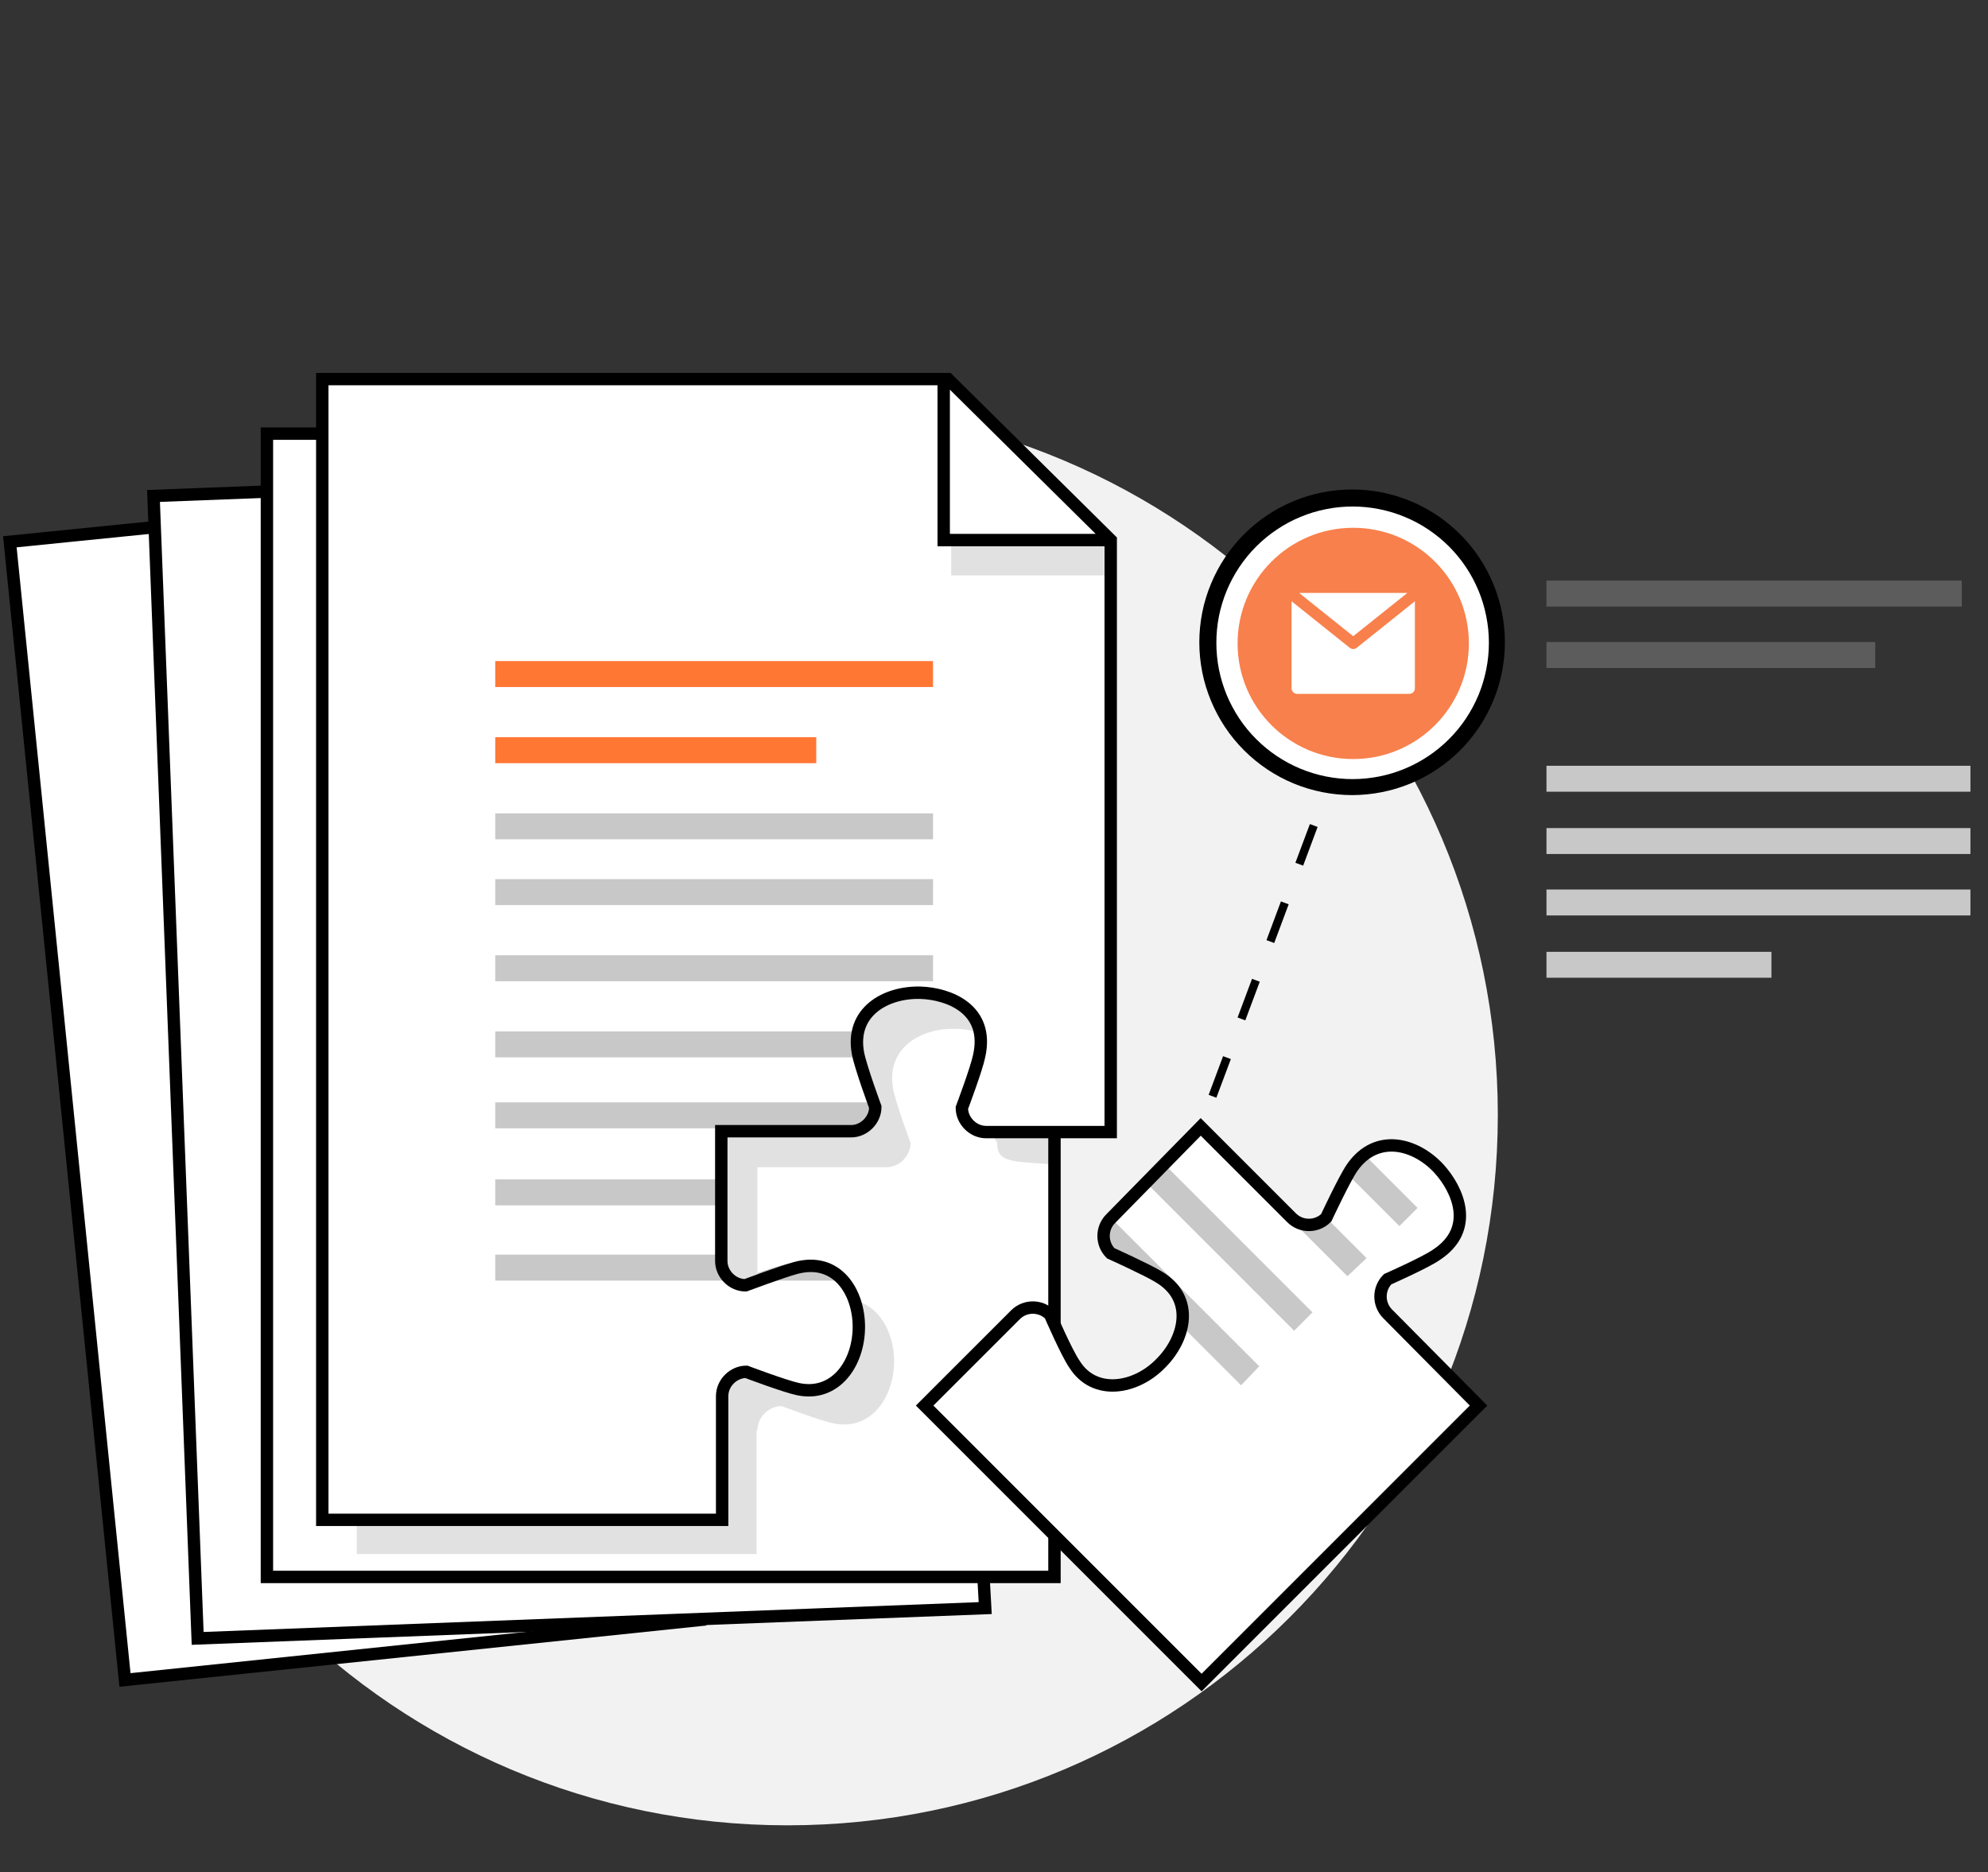 <svg xmlns="http://www.w3.org/2000/svg" xmlns:xlink="http://www.w3.org/1999/xlink" width="240" viewBox="0 0 180 169.5" height="226" preserveAspectRatio="xMidYMid meet"><rect x="0" y="0" width="180" height="169.5" fill="#333333" stroke="none"/><defs><clipPath id="0a2d18afd5"><path d="M 0.266 39 L 96 39 L 96 153 L 0.266 153 Z M 0.266 39 " clip-rule="nonzero"></path></clipPath><clipPath id="4655699bae"><path d="M 0.266 28 L 106 28 L 106 165 L 0.266 165 Z M 0.266 28 " clip-rule="nonzero"></path></clipPath><clipPath id="8a7f91370a"><path d="M 0.266 31 L 80 31 L 80 168 L 0.266 168 Z M 0.266 31 " clip-rule="nonzero"></path></clipPath><clipPath id="35776bd3b3"><path d="M 108.59 44.316 L 136.258 44.316 L 136.258 71.988 L 108.59 71.988 Z M 108.59 44.316 " clip-rule="nonzero"></path></clipPath><clipPath id="ae43f9dceb"><path d="M 110.133 45.859 L 134.809 45.859 L 134.809 70.539 L 110.133 70.539 Z M 110.133 45.859 " clip-rule="nonzero"></path></clipPath><clipPath id="258a655735"><path d="M 112.055 47.785 L 132.996 47.785 L 132.996 68.723 L 112.055 68.723 Z M 112.055 47.785 " clip-rule="nonzero"></path></clipPath></defs><path fill="#f2f2f2" d="M 71.305 165.262 C 106.824 165.262 135.617 136.469 135.617 100.953 C 135.617 65.434 106.824 36.641 71.305 36.641 C 35.789 36.641 6.996 65.434 6.996 100.953 C 6.996 136.469 35.789 165.262 71.305 165.262 Z M 71.305 165.262 " fill-opacity="1" fill-rule="nonzero"></path><g clip-path="url(#0a2d18afd5)"><path fill="#ffffff" d="M 0.891 49.043 L 13.973 47.711 L 13.895 44.891 L 24.16 44.496 L 24.16 39.25 L 29.016 39.562 L 29.016 137.566 L 65.289 137.488 L 65.289 126.285 C 65.289 126.285 66.617 124.168 67.559 124.324 C 68.5 124.484 74.219 127.617 76.41 123.855 C 78.605 120.098 75.785 116.57 75.785 115.945 C 75.785 115.316 74.219 114.141 71.789 114.691 C 69.359 115.316 67.715 116.023 66.855 116.023 C 65.992 116.023 64.66 117.746 64.973 115.867 C 65.289 114.062 65.129 102.625 65.129 102.625 L 77.039 102.391 C 77.039 102.391 79.23 101.844 79.074 100.59 C 78.918 99.336 77.117 94.559 77.352 94.008 C 77.586 93.461 76.566 91.816 80.484 90.328 C 84.402 88.84 85.812 90.012 87.145 91.109 C 88.398 92.207 88.789 94.949 88.633 95.574 C 88.477 96.203 87.066 100.277 87.066 100.277 C 87.066 100.277 87.457 102.859 89.102 102.625 C 90.668 102.469 95.684 102.859 95.684 102.859 L 95.449 142.895 L 89.023 142.895 L 89.102 145.715 L 60.586 147.203 L 11.234 152.215 Z M 0.891 49.043 " fill-opacity="1" fill-rule="nonzero"></path></g><path fill="#ffffff" d="M 29.172 34.312 L 29.172 136.703 C 29.172 136.703 29.094 137.488 30.113 137.488 C 31.129 137.488 65.367 137.488 65.367 137.488 L 65.367 126.285 C 65.367 126.285 66.07 123.543 67.559 124.09 C 69.047 124.641 72.023 126.441 73.828 125.738 C 75.629 125.031 76.961 124.012 77.586 121.742 C 78.215 119.469 76.961 116.023 75.863 115.395 C 74.766 114.77 73.199 114.219 71.086 115.004 C 68.969 115.785 68.344 116.414 67.559 116.258 C 66.777 116.102 65.367 115.707 65.367 113.438 C 65.367 111.164 65.367 102.469 65.367 102.469 L 77.039 102.469 C 77.039 102.469 79.781 102 78.918 99.336 C 77.977 96.672 76.488 93.539 79.309 91.031 C 82.129 88.523 85.969 89.699 87.223 91.109 C 88.398 92.52 89.18 93.852 88.711 95.574 C 88.164 97.297 87.145 100.277 87.145 100.277 C 87.145 100.277 87.223 101.922 88.32 102.156 C 89.414 102.391 91.609 102.469 92.238 102.469 C 92.863 102.469 100.617 102.469 100.617 102.469 L 100.617 48.883 L 85.812 34.312 Z M 29.172 34.312 " fill-opacity="1" fill-rule="nonzero"></path><path fill="#ffffff" d="M 108.766 102.078 L 100.539 110.305 C 100.539 110.305 98.973 112.652 101.168 113.672 C 103.438 114.77 106.574 116.023 106.965 119.078 C 107.355 122.055 104.223 124.953 102.027 125.109 C 99.836 125.266 98.738 125.266 97.953 124.324 C 97.172 123.387 95.605 120.254 95.605 120.254 C 95.605 120.254 95.293 118.844 94.508 118.609 C 93.727 118.371 93.332 117.512 91.922 119 C 90.512 120.488 83.695 127.223 83.695 127.223 L 108.766 152.293 L 133.914 127.223 L 125.141 118.684 C 125.141 118.684 123.965 116.648 125.688 115.945 C 127.332 115.16 131.328 112.969 132.191 110.852 C 133.129 108.738 130.465 105.68 128.273 104.43 C 126.078 103.176 124.121 104.191 123.023 105.367 C 122.004 106.543 120.047 109.988 120.047 109.988 C 120.047 109.988 119.422 110.852 118.871 111.008 C 118.246 111.164 117.695 111.008 117.07 110.695 C 116.445 110.383 108.766 102.078 108.766 102.078 Z M 108.766 102.078 " fill-opacity="1" fill-rule="nonzero"></path><path fill="#c8c8c8" d="M 77.508 94.086 C 77.508 93.852 77.508 93.617 77.508 93.383 L 44.84 93.383 L 44.84 95.73 L 77.82 95.73 C 77.664 95.105 77.586 94.48 77.508 94.086 Z M 77.508 94.086 " fill-opacity="1" fill-rule="nonzero"></path><path fill="#c8c8c8" d="M 65.207 101.922 C 65.207 101.922 71.398 102.156 74.922 102.234 L 76.41 102.234 C 76.805 102.234 77.117 102.234 77.195 102.156 C 77.82 101.922 78.371 101.605 78.684 101.059 C 78.918 100.746 78.84 100.195 78.84 99.805 L 44.84 99.805 L 44.84 102.156 L 65.207 102.156 Z M 65.207 101.922 " fill-opacity="1" fill-rule="nonzero"></path><path fill="#c8c8c8" d="M 65.207 106.777 L 44.84 106.777 L 44.84 109.129 L 65.207 109.129 Z M 65.207 106.777 " fill-opacity="1" fill-rule="nonzero"></path><path fill="#ff7733" d="M 122.945 70.742 C 129.91 70.742 135.559 65.094 135.559 58.129 C 135.559 51.164 129.91 45.516 122.945 45.516 C 115.98 45.516 110.332 51.164 110.332 58.129 C 110.332 65.094 115.98 70.742 122.945 70.742 Z M 122.945 70.742 " fill-opacity="1" fill-rule="nonzero"></path><path fill="#ffffff" d="M 122.867 50.609 C 122.867 50.609 120.594 50.531 119.969 52.645 C 119.344 54.758 121.066 56.719 122.633 56.875 C 124.199 56.953 125.844 55.699 125.922 55.074 C 126 54.445 126 52.645 126 52.645 L 124.512 51.234 Z M 122.867 50.609 " fill-opacity="1" fill-rule="nonzero"></path><path fill="#ffffff" d="M 117.93 64.395 C 117.93 64.395 118.168 60.402 119.969 59.07 C 121.77 57.738 124.199 57.738 126.078 58.832 C 127.961 59.93 128.508 62.359 128.508 62.672 C 128.508 62.984 128.43 64.473 128.43 64.473 Z M 117.93 64.395 " fill-opacity="1" fill-rule="nonzero"></path><path fill="#e1e1e1" d="M 99.992 49.121 L 86.125 49.121 L 86.125 52.098 L 99.992 52.098 Z M 99.992 49.121 " fill-opacity="1" fill-rule="nonzero"></path><path fill="#ff7733" d="M 84.48 59.852 L 44.84 59.852 L 44.84 62.203 L 84.48 62.203 Z M 84.48 59.852 " fill-opacity="1" fill-rule="nonzero"></path><path fill="#ff7733" d="M 73.906 66.746 L 44.84 66.746 L 44.84 69.098 L 73.906 69.098 Z M 73.906 66.746 " fill-opacity="1" fill-rule="nonzero"></path><path fill="#c8c8c8" d="M 84.48 73.641 L 44.84 73.641 L 44.84 75.988 L 84.48 75.988 Z M 84.48 73.641 " fill-opacity="1" fill-rule="nonzero"></path><path fill="#5c5c5c" d="M 177.629 52.566 L 140.023 52.566 L 140.023 54.918 L 177.629 54.918 Z M 177.629 52.566 " fill-opacity="1" fill-rule="nonzero"></path><path fill="#5c5c5c" d="M 169.793 58.129 L 140.023 58.129 L 140.023 60.48 L 169.793 60.48 Z M 169.793 58.129 " fill-opacity="1" fill-rule="nonzero"></path><path fill="#c8c8c8" d="M 178.41 69.332 L 140.023 69.332 L 140.023 71.68 L 178.41 71.68 Z M 178.41 69.332 " fill-opacity="1" fill-rule="nonzero"></path><path fill="#c8c8c8" d="M 178.41 74.973 L 140.023 74.973 L 140.023 77.32 L 178.41 77.32 Z M 178.41 74.973 " fill-opacity="1" fill-rule="nonzero"></path><path fill="#c8c8c8" d="M 178.41 80.535 L 140.023 80.535 L 140.023 82.883 L 178.41 82.883 Z M 178.41 80.535 " fill-opacity="1" fill-rule="nonzero"></path><path fill="#c8c8c8" d="M 160.391 86.176 L 140.023 86.176 L 140.023 88.523 L 160.391 88.523 Z M 160.391 86.176 " fill-opacity="1" fill-rule="nonzero"></path><path fill="#c8c8c8" d="M 84.48 79.594 L 44.84 79.594 L 44.84 81.945 L 84.48 81.945 Z M 84.48 79.594 " fill-opacity="1" fill-rule="nonzero"></path><path fill="#c8c8c8" d="M 84.48 86.488 L 44.84 86.488 L 44.84 88.84 L 84.48 88.84 Z M 84.48 86.488 " fill-opacity="1" fill-rule="nonzero"></path><path fill="#c8c8c8" d="M 128.352 109.363 L 123.496 104.504 C 123.336 104.664 123.102 104.82 123.023 104.977 C 122.711 105.289 122.398 105.758 122.004 106.309 L 126.707 111.008 Z M 128.352 109.363 " fill-opacity="1" fill-rule="nonzero"></path><path fill="#c8c8c8" d="M 123.73 113.906 L 119.734 109.91 C 119.5 110.227 119.105 110.617 118.715 110.695 C 118.09 110.852 117.539 110.695 116.914 110.383 C 116.836 110.305 116.602 110.145 116.285 109.832 L 122.004 115.551 Z M 123.73 113.906 " fill-opacity="1" fill-rule="nonzero"></path><path fill="#c8c8c8" d="M 115.348 108.816 C 112.918 106.309 108.688 101.766 108.688 101.766 L 108.453 102 Z M 115.348 108.816 " fill-opacity="1" fill-rule="nonzero"></path><path fill="#c8c8c8" d="M 105.211 105.195 L 103.547 106.855 L 117.176 120.484 L 118.836 118.82 Z M 105.211 105.195 " fill-opacity="1" fill-rule="nonzero"></path><path fill="#c8c8c8" d="M 114.016 123.699 L 100.461 110.145 C 100.227 110.539 99.129 112.496 101.168 113.438 C 103.438 114.535 106.574 115.785 106.965 118.844 C 107.043 119.234 107.043 119.625 106.965 120.016 L 112.371 125.422 Z M 114.016 123.699 " fill-opacity="1" fill-rule="nonzero"></path><path fill="#c8c8c8" d="M 75.941 115.16 C 73.512 113.359 70.379 114.613 68.027 115.473 C 65.914 116.258 65.289 114.062 65.207 113.594 L 44.84 113.594 L 44.84 115.945 L 76.805 115.945 C 76.566 115.707 76.254 115.395 75.941 115.16 Z M 75.941 115.16 " fill-opacity="1" fill-rule="nonzero"></path><path fill="#e1e1e1" d="M 68.578 129.496 C 68.578 128.32 69.598 127.305 70.77 127.305 C 70.77 127.305 74.297 128.637 75.473 128.871 C 78.84 129.574 80.957 126.52 80.957 123.23 C 80.957 120.801 79.703 118.215 77.352 117.746 C 77.664 118.609 77.82 119.625 77.664 120.723 C 77.352 123.387 75.395 125.578 73.746 125.656 C 72.102 125.738 68.5 124.484 68.5 124.484 C 68.5 124.484 66.777 124.012 66.148 124.484 C 65.445 125.031 65.207 127.383 65.207 128.32 C 65.207 129.262 65.289 137.488 65.289 137.488 L 32.305 137.488 L 32.305 140.699 L 68.5 140.699 L 68.5 129.496 Z M 68.578 129.496 " fill-opacity="1" fill-rule="nonzero"></path><path fill="#e1e1e1" d="M 67.559 116.258 C 67.793 116.18 68.188 116.023 68.578 115.867 L 68.578 105.68 L 80.25 105.68 C 81.426 105.68 82.445 104.664 82.445 103.488 C 82.445 103.488 81.113 99.883 80.875 98.629 C 80.172 94.871 83.383 93.066 86.516 93.148 C 87.301 93.148 88.164 93.305 88.945 93.617 C 88.867 92.754 88.477 91.895 87.223 91.188 C 84.637 89.777 79.465 89.465 77.898 92.285 C 76.41 95.105 78.449 98.082 78.449 98.082 C 78.449 98.082 78.918 99.883 78.605 101.215 C 78.293 102.547 77.039 102.547 77.039 102.547 L 65.207 102.312 L 65.367 114.301 C 65.367 114.141 66.383 116.492 67.559 116.258 Z M 67.559 116.258 " fill-opacity="1" fill-rule="nonzero"></path><path fill="#e1e1e1" d="M 90.043 102.312 C 89.809 102.938 90.277 103.41 90.277 103.41 C 90.277 105.289 91.453 105.133 95.684 105.445 L 95.684 102.781 Z M 90.043 102.312 " fill-opacity="1" fill-rule="nonzero"></path><path stroke-linecap="butt" transform="matrix(0.748, 0, 0, 0.748, 0.265, 0)" fill="none" stroke-linejoin="miter" d="M 164.266 75.744 C 166.522 75.744 168.351 73.915 168.351 71.659 C 168.351 69.402 166.522 67.574 164.266 67.574 C 162.009 67.574 160.181 69.402 160.181 71.659 C 160.181 73.915 162.009 75.744 164.266 75.744 Z M 164.266 75.744 " stroke="#000000" stroke-width="1" stroke-opacity="1" stroke-miterlimit="10"></path><path stroke-linecap="butt" transform="matrix(0.748, 0, 0, 0.748, 0.265, 0)" fill="none" stroke-linejoin="miter" d="M 171.286 86.322 C 171.286 86.008 171.286 85.799 171.286 85.486 C 171.286 81.087 168.142 77.629 164.161 77.629 C 160.181 77.629 157.036 81.192 157.036 85.486 C 157.036 85.799 157.036 86.008 157.036 86.322 Z M 171.286 86.322 " stroke="#000000" stroke-width="1" stroke-opacity="1" stroke-miterlimit="10"></path><path stroke-linecap="butt" transform="matrix(0.748, 0, 0, 0.748, 0.265, 0)" fill="none" stroke-linejoin="miter" d="M 167.619 154.836 C 167.619 154.836 172.122 152.845 173.485 151.905 C 178.307 148.76 176.103 143.944 173.799 141.426 C 170.973 138.391 166.256 137.133 163.325 141.322 C 162.38 142.685 160.181 147.402 160.181 147.402 C 159.031 148.552 157.14 148.552 155.991 147.402 L 144.99 136.401 L 134.094 147.507 C 132.944 148.656 132.944 150.542 134.094 151.696 C 134.094 151.696 138.497 153.686 139.855 154.522 C 144.363 157.144 143.104 162.065 140.169 165.001 C 137.134 168.146 132.103 168.981 129.695 165.105 C 128.75 163.742 126.759 159.135 126.759 159.135 C 125.61 157.98 123.725 157.98 122.57 159.135 L 111.569 170.131 L 145.095 203.656 L 178.62 170.131 L 167.619 159.03 C 166.465 157.876 166.465 155.99 167.619 154.836 Z M 167.619 154.836 " stroke="#000000" stroke-width="1.5" stroke-opacity="1" stroke-miterlimit="10"></path><path stroke-linecap="butt" transform="matrix(0.748, 0, 0, 0.748, 0.265, 0)" fill="none" stroke-linejoin="miter" d="M 133.467 65.369 L 113.878 65.369 L 113.878 45.885 L 38.657 45.885 L 38.657 183.963 L 87.059 183.963 L 87.059 168.981 C 87.059 167.409 88.418 166.046 89.99 166.046 C 89.99 166.046 94.707 167.827 96.274 168.146 C 100.782 169.086 103.608 165.001 103.608 160.603 C 103.608 156.408 100.991 152.114 95.961 153.477 C 94.388 153.895 89.885 155.572 89.885 155.572 C 88.313 155.572 86.955 154.209 86.955 152.636 L 86.955 136.924 L 102.668 136.924 C 104.24 136.924 105.598 135.56 105.598 133.993 C 105.598 133.993 103.817 129.172 103.504 127.495 C 102.563 122.47 106.857 120.056 111.047 120.161 C 114.505 120.265 119.431 122.151 118.172 127.808 C 117.858 129.381 116.077 134.098 116.077 134.098 C 116.077 135.665 117.44 137.028 119.008 137.028 L 134.094 137.028 L 134.094 65.369 L 114.4 45.885 L 113.982 45.885 " stroke="#000000" stroke-width="1.5" stroke-opacity="1" stroke-miterlimit="10"></path><path stroke-linecap="butt" transform="matrix(0.748, 0, 0, 0.748, 0.265, 0)" fill="none" stroke-linejoin="miter" d="M 163.952 94.81 C 173.266 94.81 180.82 87.257 180.82 77.943 C 180.82 68.629 173.266 61.075 163.952 61.075 C 154.638 61.075 147.085 68.629 147.085 77.943 C 147.085 87.257 154.638 94.81 163.952 94.81 Z M 163.952 94.81 " stroke="#000000" stroke-width="1.5" stroke-opacity="1" stroke-miterlimit="10"></path><path fill="#000000" d="M 109.434 99.125 L 110.742 95.625 L 111.445 95.887 L 110.133 99.387 M 112.055 92.121 L 113.363 88.621 L 114.062 88.883 L 112.754 92.383 M 114.672 85.117 L 115.98 81.613 L 116.68 81.875 L 115.371 85.379 M 117.289 78.113 L 118.602 74.609 L 119.301 74.871 L 117.992 78.375 " fill-opacity="1" fill-rule="nonzero"></path><path stroke-linecap="butt" transform="matrix(0.748, 0, 0, 0.748, 0.265, 0)" fill="none" stroke-linejoin="miter" d="M 127.287 136.924 L 127.287 160.388 " stroke="#000000" stroke-width="1.5" stroke-opacity="1" stroke-miterlimit="10"></path><path stroke-linecap="butt" transform="matrix(0.748, 0, 0, 0.748, 0.265, 0)" fill="none" stroke-linejoin="miter" d="M 127.287 185.849 L 127.287 190.874 L 31.955 190.874 L 31.955 52.488 L 38.657 52.488 " stroke="#000000" stroke-width="1.5" stroke-opacity="1" stroke-miterlimit="10"></path><g clip-path="url(#4655699bae)"><path stroke-linecap="butt" transform="matrix(0.748, 0, 0, 0.748, 0.265, 0)" fill="none" stroke-linejoin="miter" d="M 118.694 190.874 L 118.903 194.645 L 23.571 198.312 L 18.227 60.031 L 31.955 59.503 " stroke="#000000" stroke-width="1.5" stroke-opacity="1" stroke-miterlimit="10"></path></g><g clip-path="url(#8a7f91370a)"><path stroke-linecap="butt" transform="matrix(0.748, 0, 0, 0.748, 0.265, 0)" fill="none" stroke-linejoin="miter" d="M 85.069 196.009 L 14.774 203.343 L 0.837 65.578 L 18.436 63.802 " stroke="#000000" stroke-width="1.5" stroke-opacity="1" stroke-miterlimit="10"></path></g><g clip-path="url(#35776bd3b3)"><path fill="#000000" d="M 136.258 58.152 C 136.258 59.059 136.168 59.961 135.992 60.852 C 135.816 61.742 135.551 62.605 135.203 63.445 C 134.855 64.285 134.43 65.082 133.926 65.84 C 133.422 66.594 132.848 67.293 132.207 67.934 C 131.562 68.578 130.863 69.148 130.109 69.656 C 129.355 70.16 128.559 70.586 127.719 70.934 C 126.879 71.281 126.016 71.543 125.121 71.719 C 124.23 71.898 123.332 71.984 122.426 71.988 C 121.516 71.984 120.617 71.898 119.727 71.719 C 118.836 71.543 117.969 71.281 117.129 70.934 C 116.289 70.586 115.492 70.16 114.738 69.656 C 113.984 69.148 113.285 68.578 112.641 67.934 C 112 67.293 111.426 66.594 110.922 65.84 C 110.418 65.082 109.992 64.285 109.645 63.445 C 109.297 62.605 109.031 61.742 108.855 60.852 C 108.68 59.961 108.59 59.059 108.59 58.152 C 108.59 57.242 108.68 56.344 108.855 55.453 C 109.031 54.562 109.297 53.695 109.645 52.859 C 109.992 52.02 110.418 51.223 110.922 50.465 C 111.426 49.711 112 49.012 112.641 48.371 C 113.285 47.727 113.984 47.152 114.738 46.648 C 115.492 46.145 116.289 45.719 117.129 45.371 C 117.969 45.023 118.836 44.762 119.727 44.582 C 120.617 44.406 121.516 44.316 122.426 44.316 C 123.332 44.316 124.23 44.406 125.121 44.582 C 126.016 44.762 126.879 45.023 127.719 45.371 C 128.559 45.719 129.355 46.145 130.109 46.648 C 130.863 47.152 131.562 47.727 132.207 48.371 C 132.848 49.012 133.422 49.711 133.926 50.465 C 134.43 51.223 134.855 52.02 135.203 52.859 C 135.551 53.695 135.816 54.562 135.992 55.453 C 136.168 56.344 136.258 57.242 136.258 58.152 Z M 136.258 58.152 " fill-opacity="1" fill-rule="nonzero"></path></g><g clip-path="url(#ae43f9dceb)"><path fill="#ffffff" d="M 134.809 58.199 C 134.809 59.008 134.73 59.812 134.57 60.605 C 134.414 61.402 134.18 62.172 133.871 62.922 C 133.559 63.668 133.18 64.379 132.73 65.055 C 132.281 65.727 131.77 66.352 131.195 66.922 C 130.621 67.496 130 68.008 129.324 68.457 C 128.652 68.906 127.941 69.289 127.191 69.598 C 126.445 69.91 125.672 70.141 124.879 70.301 C 124.082 70.457 123.281 70.539 122.469 70.539 C 121.66 70.539 120.859 70.457 120.062 70.301 C 119.27 70.141 118.496 69.91 117.75 69.598 C 117 69.289 116.289 68.906 115.617 68.457 C 114.941 68.008 114.32 67.496 113.746 66.922 C 113.172 66.352 112.66 65.727 112.211 65.055 C 111.762 64.379 111.383 63.668 111.07 62.922 C 110.762 62.172 110.527 61.402 110.367 60.605 C 110.211 59.812 110.133 59.008 110.133 58.199 C 110.133 57.387 110.211 56.586 110.367 55.793 C 110.527 54.996 110.762 54.227 111.07 53.477 C 111.383 52.73 111.762 52.016 112.211 51.344 C 112.66 50.672 113.172 50.047 113.746 49.473 C 114.32 48.902 114.941 48.391 115.617 47.941 C 116.289 47.488 117 47.109 117.75 46.801 C 118.496 46.488 119.27 46.254 120.062 46.098 C 120.859 45.938 121.66 45.859 122.469 45.859 C 123.281 45.859 124.082 45.938 124.879 46.098 C 125.672 46.254 126.445 46.488 127.191 46.801 C 127.941 47.109 128.652 47.488 129.324 47.941 C 130 48.391 130.621 48.902 131.195 49.473 C 131.77 50.047 132.281 50.672 132.73 51.344 C 133.18 52.016 133.559 52.73 133.871 53.477 C 134.18 54.227 134.414 54.996 134.57 55.793 C 134.73 56.586 134.809 57.387 134.809 58.199 Z M 134.809 58.199 " fill-opacity="1" fill-rule="nonzero"></path></g><g clip-path="url(#258a655735)"><path fill="#f8804c" d="M 122.523 68.723 C 128.309 68.723 132.996 64.035 132.996 58.254 C 132.996 52.473 128.309 47.785 122.523 47.785 C 116.742 47.785 112.055 52.473 112.055 58.254 C 112.055 64.035 116.742 68.723 122.523 68.723 Z M 117.77 53.801 L 122.523 57.602 L 127.281 53.801 L 127.418 53.684 L 117.633 53.684 Z M 127.926 54.582 L 128.109 54.43 L 128.109 62.312 C 128.109 62.594 127.883 62.82 127.602 62.82 L 117.449 62.82 C 117.168 62.82 116.941 62.594 116.941 62.312 L 116.941 54.43 L 117.125 54.582 L 117.133 54.59 L 122.207 58.648 C 122.395 58.797 122.656 58.797 122.844 58.648 L 127.918 54.59 Z M 127.926 54.582 " fill-opacity="1" fill-rule="evenodd"></path></g></svg>